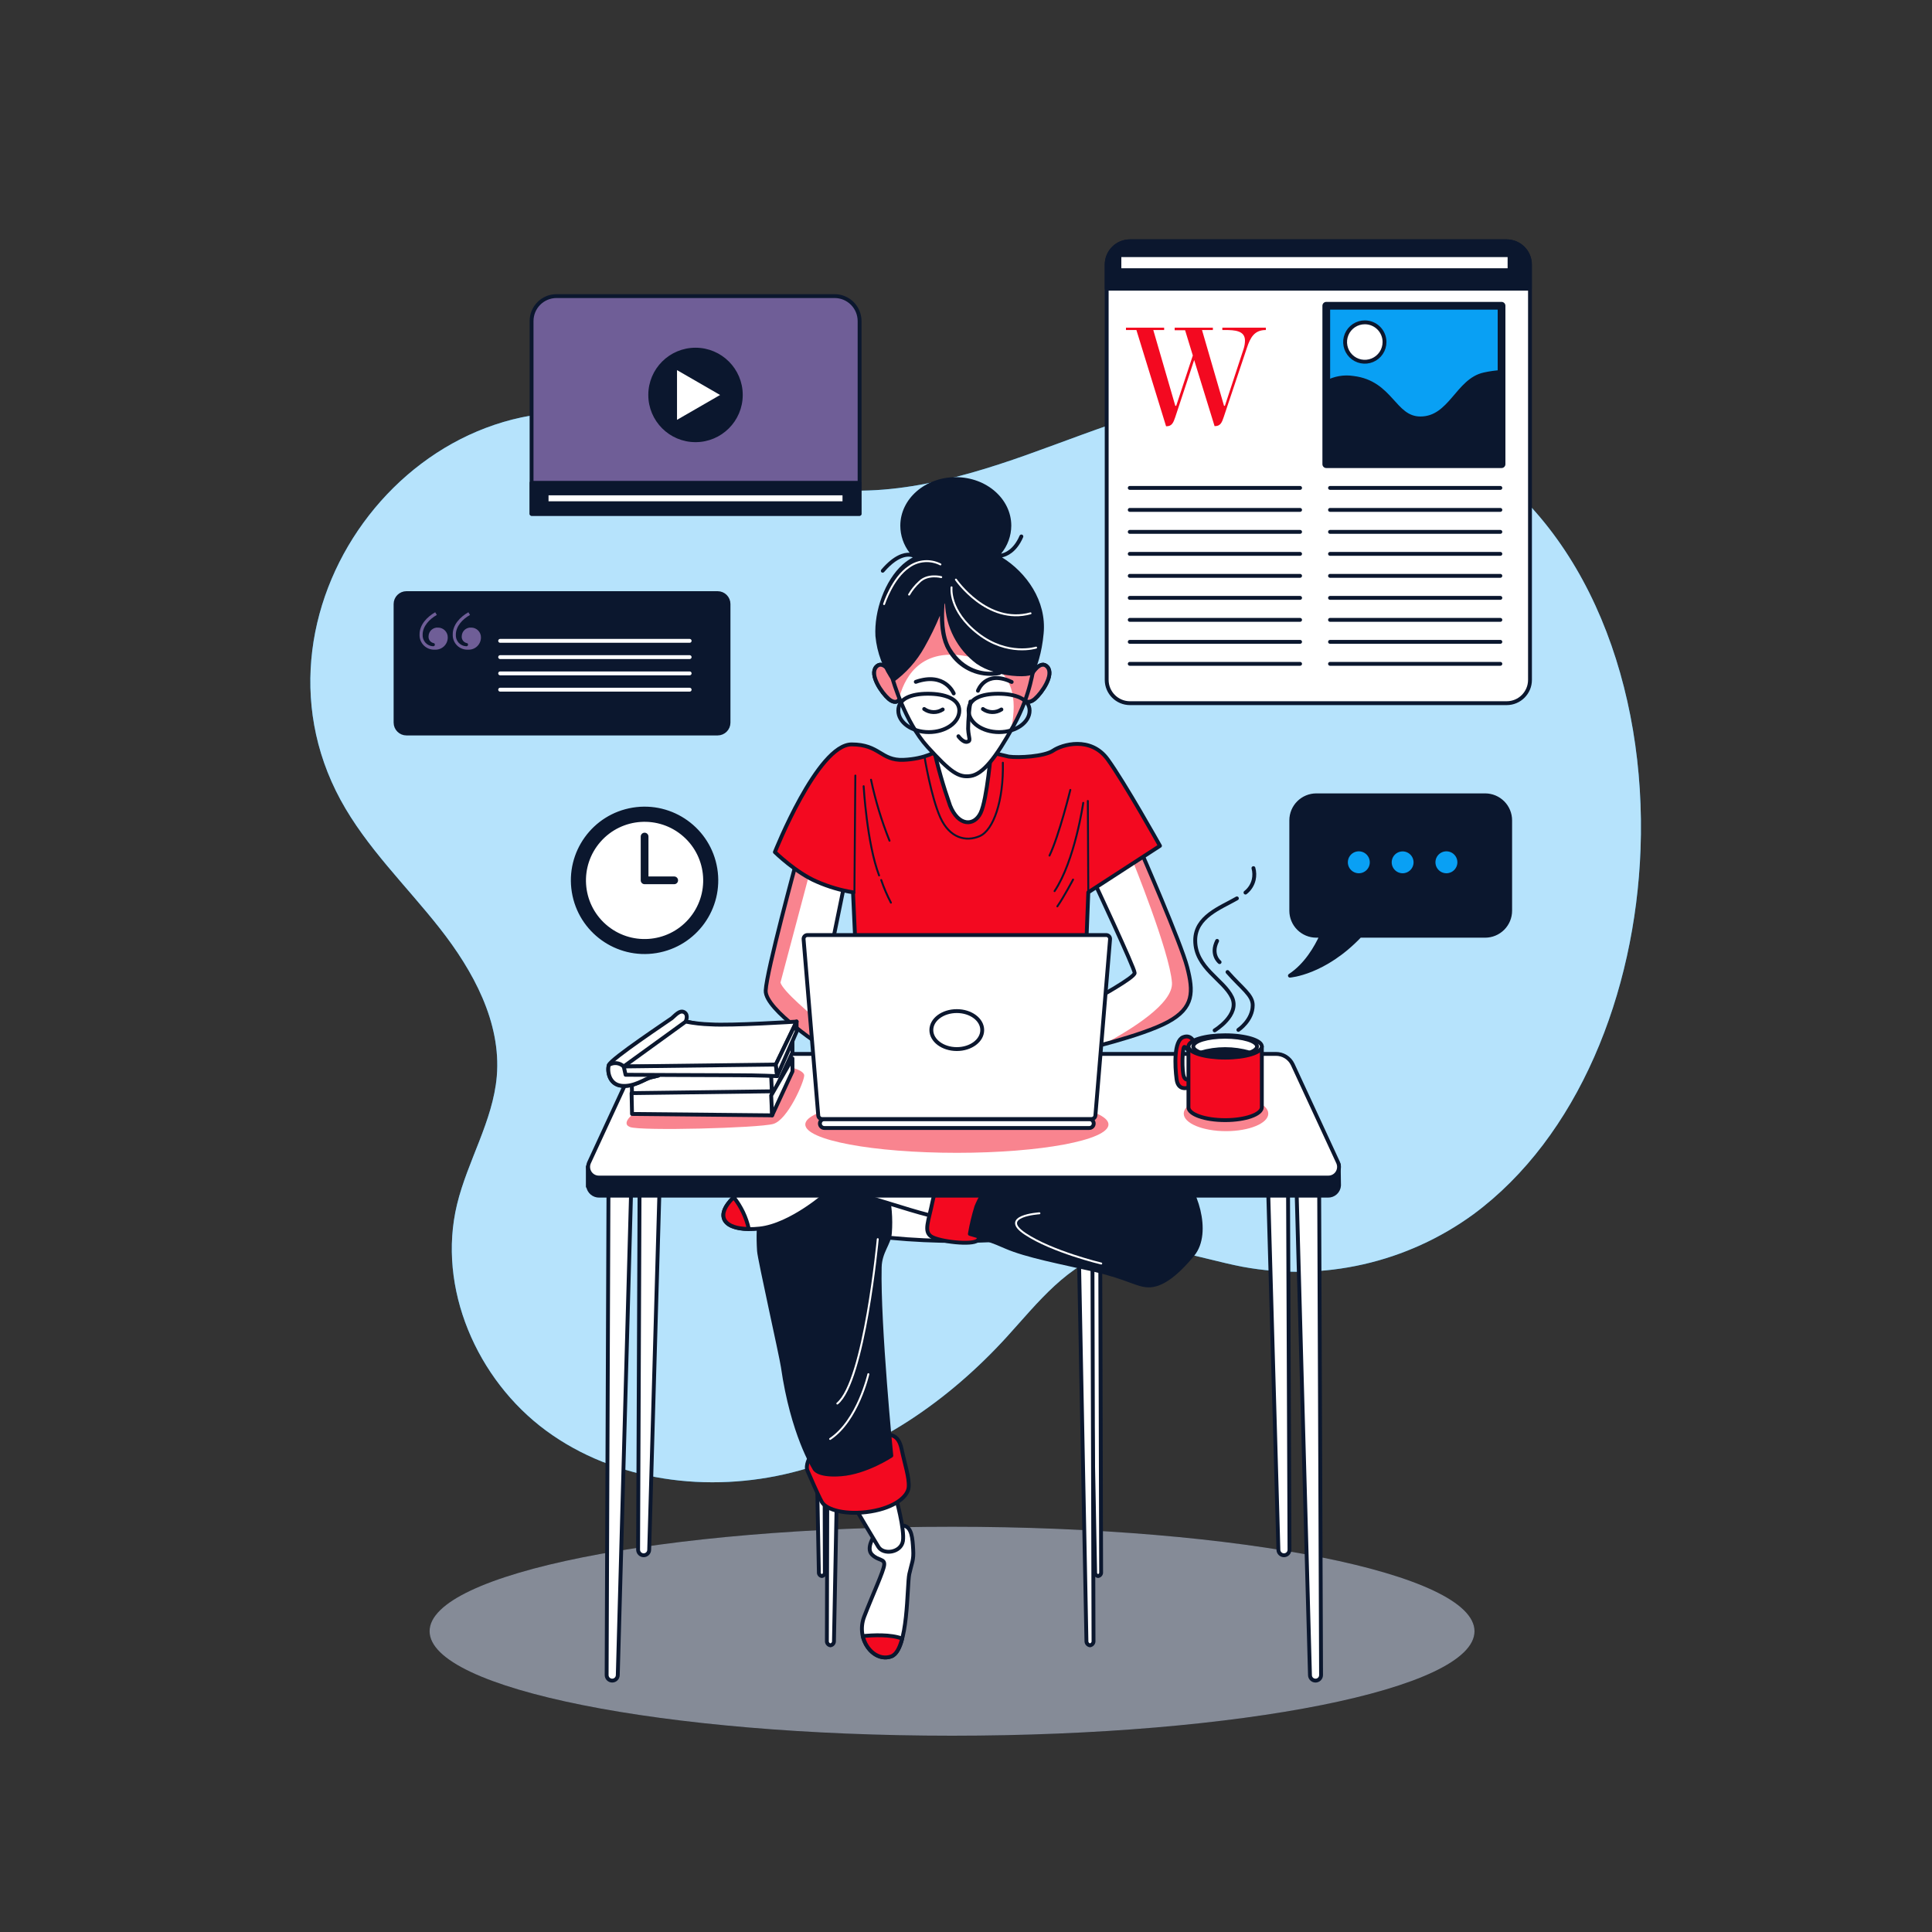 <svg width="500" height="500" viewBox="0 0 500 500" fill="none" xmlns="http://www.w3.org/2000/svg">
<rect x="0" y="0" width="500" height="500" fill="#333333" stroke="none"/>
<path d="M424.57 219.77C426.1 178.35 411.22 136.43 378.42 116.48C362.23 106.63 343.3 100.86 324.36 101.71C304.04 102.62 284.91 110.89 265.75 117.71C246.59 124.53 225.84 129.98 206.09 125.14C191.8 121.64 179.23 112.99 165.09 109.05C109.38 93.54 60.87 156.75 88.13 207C94.82 219.32 105.13 229.2 113.8 240.23C122.47 251.26 129.74 264.58 128.57 278.55C127.57 290.12 121.01 300.42 118.28 311.7C113.06 333.31 123.42 357.08 141.33 370.25C159.24 383.42 183.4 386.49 205 381.07C226.6 375.65 245.6 362.39 260.57 345.97C268.57 337.17 276.41 326.89 287.92 323.9C298.97 321.04 310.36 325.7 321.57 327.84C331.934 329.757 342.58 329.54 352.857 327.201C363.134 324.863 372.826 320.452 381.34 314.24C408.39 294.23 423.19 257.2 424.57 219.77Z" fill="#09A0F4"/>
<path opacity="0.7" d="M424.57 219.77C426.1 178.35 411.22 136.43 378.42 116.48C362.23 106.63 343.3 100.86 324.36 101.71C304.04 102.62 284.91 110.89 265.75 117.71C246.59 124.53 225.84 129.98 206.09 125.14C191.8 121.64 179.23 112.99 165.09 109.05C109.38 93.54 60.87 156.75 88.13 207C94.82 219.32 105.13 229.2 113.8 240.23C122.47 251.26 129.74 264.58 128.57 278.55C127.57 290.12 121.01 300.42 118.28 311.7C113.06 333.31 123.42 357.08 141.33 370.25C159.24 383.42 183.4 386.49 205 381.07C226.6 375.65 245.6 362.39 260.57 345.97C268.57 337.17 276.41 326.89 287.92 323.9C298.97 321.04 310.36 325.7 321.57 327.84C331.934 329.757 342.58 329.54 352.857 327.201C363.134 324.863 372.826 320.452 381.34 314.24C408.39 294.23 423.19 257.2 424.57 219.77Z" fill="white"/>
<path d="M246.39 449.2C321.064 449.2 381.6 437.094 381.6 422.16C381.6 407.226 321.064 395.12 246.39 395.12C171.716 395.12 111.18 407.226 111.18 422.16C111.18 437.094 171.716 449.2 246.39 449.2Z" fill="#0B172E"/>
<path opacity="0.5" d="M246.39 449.2C321.064 449.2 381.6 437.094 381.6 422.16C381.6 407.226 321.064 395.12 246.39 395.12C171.716 395.12 111.18 407.226 111.18 422.16C111.18 437.094 171.716 449.2 246.39 449.2Z" fill="white"/>
<path d="M389.93 62.45H292.44C289.11 62.45 286.41 65.15 286.41 68.48V175.95C286.41 179.28 289.11 181.98 292.44 181.98H389.93C393.26 181.98 395.96 179.28 395.96 175.95V68.48C395.96 65.15 393.26 62.45 389.93 62.45Z" fill="white" stroke="#0B172E" stroke-linecap="round" stroke-linejoin="round"/>
<path d="M292.44 62.45H389.92C391.511 62.45 393.037 63.082 394.163 64.207C395.288 65.333 395.92 66.859 395.92 68.45V74.71H286.41V68.48C286.406 67.687 286.559 66.901 286.861 66.168C287.163 65.434 287.607 64.768 288.167 64.207C288.728 63.647 289.394 63.203 290.128 62.901C290.861 62.599 291.647 62.446 292.44 62.45V62.45Z" fill="#0B172E" stroke="#0B172E" stroke-linecap="round" stroke-linejoin="round"/>
<path d="M292.38 126.27H336.46" stroke="#0B172E" stroke-linecap="round" stroke-linejoin="round"/>
<path d="M292.38 131.96H336.46" stroke="#0B172E" stroke-linecap="round" stroke-linejoin="round"/>
<path d="M292.38 137.65H336.46" stroke="#0B172E" stroke-linecap="round" stroke-linejoin="round"/>
<path d="M292.38 143.34H336.46" stroke="#0B172E" stroke-linecap="round" stroke-linejoin="round"/>
<path d="M292.38 149.03H336.46" stroke="#0B172E" stroke-linecap="round" stroke-linejoin="round"/>
<path d="M292.38 154.73H336.46" stroke="#0B172E" stroke-linecap="round" stroke-linejoin="round"/>
<path d="M292.38 160.42H336.46" stroke="#0B172E" stroke-linecap="round" stroke-linejoin="round"/>
<path d="M292.38 166.11H336.46" stroke="#0B172E" stroke-linecap="round" stroke-linejoin="round"/>
<path d="M292.38 171.8H336.46" stroke="#0B172E" stroke-linecap="round" stroke-linejoin="round"/>
<path d="M344.21 126.27H388.29" stroke="#0B172E" stroke-linecap="round" stroke-linejoin="round"/>
<path d="M344.21 131.96H388.29" stroke="#0B172E" stroke-linecap="round" stroke-linejoin="round"/>
<path d="M344.21 137.65H388.29" stroke="#0B172E" stroke-linecap="round" stroke-linejoin="round"/>
<path d="M344.21 143.34H388.29" stroke="#0B172E" stroke-linecap="round" stroke-linejoin="round"/>
<path d="M344.21 149.03H388.29" stroke="#0B172E" stroke-linecap="round" stroke-linejoin="round"/>
<path d="M344.21 154.73H388.29" stroke="#0B172E" stroke-linecap="round" stroke-linejoin="round"/>
<path d="M344.21 160.42H388.29" stroke="#0B172E" stroke-linecap="round" stroke-linejoin="round"/>
<path d="M344.21 166.11H388.29" stroke="#0B172E" stroke-linecap="round" stroke-linejoin="round"/>
<path d="M344.21 171.8H388.29" stroke="#0B172E" stroke-linecap="round" stroke-linejoin="round"/>
<path d="M321.86 90.24C322.077 89.564 322.192 88.86 322.2 88.15C322.2 85.56 319.57 85.41 316.99 85.41H316.34V84.8H327.6V85.41C324.67 85.41 323.6 87.28 322.69 90.05L316.69 107.96C316.24 109.29 315.86 110.28 314.45 110.28H314.33L309.05 93.17L304.14 108C303.68 109.33 303.3 110.32 301.89 110.32H301.78L294.1 85.41H291.4V84.8H301.28V85.41H298.47L304.17 105.03H304.4L308.7 92L306.7 85.46H304V84.8H313.89V85.41H311.08L316.78 105.03H317L321.86 90.24Z" fill="#F30920"/>
<path d="M388.6 79.13H343.24V120.13H388.6V79.13Z" fill="#09A0F4" stroke="#0B172E" stroke-width="2" stroke-linecap="round" stroke-linejoin="round"/>
<path d="M388.6 96.27C387.079 96.357 385.567 96.567 384.08 96.9C377.19 98.4 375.39 108.29 367.6 108.29C360.7 108.29 360.11 99 350.22 97.8C347.814 97.421 345.35 97.858 343.22 99.04V120.13H388.6V96.27Z" fill="#0B172E" stroke="#0B172E" stroke-linecap="round" stroke-linejoin="round"/>
<path d="M358.31 88.51C358.312 89.52 358.014 90.507 357.455 91.347C356.895 92.187 356.099 92.843 355.166 93.23C354.234 93.617 353.208 93.719 352.217 93.522C351.227 93.326 350.318 92.84 349.604 92.126C348.89 91.412 348.404 90.503 348.207 89.513C348.011 88.522 348.113 87.496 348.5 86.564C348.887 85.631 349.543 84.835 350.383 84.275C351.223 83.716 352.21 83.418 353.22 83.42C354.57 83.42 355.865 83.956 356.819 84.911C357.774 85.865 358.31 87.16 358.31 88.51V88.51Z" fill="white" stroke="#0B172E" stroke-linecap="round" stroke-linejoin="round"/>
<path d="M390.67 66.04H289.7V69.93H390.67V66.04Z" fill="white" stroke="#0B172E" stroke-linecap="round" stroke-linejoin="round"/>
<path d="M384.37 205.83H340.66C338.941 205.83 337.293 206.513 336.078 207.728C334.863 208.943 334.18 210.591 334.18 212.31V235.69C334.18 237.409 334.863 239.057 336.078 240.272C337.293 241.487 338.941 242.17 340.66 242.17H342C340.64 245.17 338 249.77 333.83 252.5C333.83 252.5 342.7 251.88 351.94 242.17H384.35C386.069 242.17 387.717 241.487 388.932 240.272C390.147 239.057 390.83 237.409 390.83 235.69V212.31C390.83 210.595 390.15 208.95 388.939 207.735C387.728 206.52 386.085 205.835 384.37 205.83V205.83Z" fill="#0B172E" stroke="#0B172E" stroke-linecap="round" stroke-linejoin="round"/>
<path d="M355 223.17C355.002 222.509 354.807 221.861 354.441 221.311C354.075 220.76 353.553 220.33 352.943 220.076C352.332 219.822 351.66 219.755 351.011 219.884C350.362 220.012 349.766 220.331 349.298 220.798C348.831 221.266 348.512 221.862 348.384 222.511C348.255 223.16 348.322 223.832 348.576 224.443C348.83 225.054 349.26 225.575 349.811 225.941C350.361 226.308 351.009 226.502 351.67 226.5C352.552 226.497 353.398 226.146 354.022 225.522C354.646 224.898 354.997 224.052 355 223.17V223.17Z" fill="#09A0F4" stroke="#0B172E" stroke-linecap="round" stroke-linejoin="round"/>
<path d="M366.33 223.17C366.33 222.511 366.135 221.868 365.769 221.32C365.403 220.772 364.883 220.346 364.274 220.094C363.666 219.842 362.996 219.776 362.35 219.904C361.704 220.033 361.111 220.35 360.645 220.815C360.18 221.281 359.862 221.874 359.734 222.52C359.605 223.166 359.671 223.836 359.923 224.444C360.175 225.053 360.602 225.573 361.15 225.939C361.698 226.305 362.341 226.5 363 226.5C363.882 226.497 364.728 226.146 365.352 225.522C365.976 224.898 366.327 224.052 366.33 223.17V223.17Z" fill="#09A0F4" stroke="#0B172E" stroke-linecap="round" stroke-linejoin="round"/>
<path d="M377.67 223.17C377.672 222.509 377.478 221.862 377.112 221.312C376.746 220.761 376.225 220.332 375.615 220.077C375.005 219.823 374.333 219.755 373.685 219.883C373.036 220.011 372.44 220.328 371.972 220.795C371.504 221.261 371.185 221.857 371.055 222.505C370.925 223.153 370.991 223.825 371.243 224.436C371.496 225.047 371.924 225.569 372.473 225.936C373.023 226.304 373.669 226.5 374.33 226.5C375.213 226.497 376.06 226.146 376.685 225.522C377.311 224.899 377.665 224.053 377.67 223.17Z" fill="#09A0F4" stroke="#0B172E" stroke-linecap="round" stroke-linejoin="round"/>
<path d="M144 76.63H216C217.713 76.63 219.356 77.311 220.568 78.522C221.779 79.734 222.46 81.377 222.46 83.09V133H137.57V83.09C137.57 81.382 138.246 79.743 139.451 78.533C140.656 77.322 142.292 76.638 144 76.63V76.63Z" fill="#6F5E97" stroke="#0B172E" stroke-linecap="round" stroke-linejoin="round"/>
<path d="M222.42 124.95H137.57V132.97H222.42V124.95Z" fill="#0B172E" stroke="#0B172E" stroke-linecap="round" stroke-linejoin="round"/>
<path d="M218.54 127.69H141.46V130.23H218.54V127.69Z" fill="white" stroke="#0B172E" stroke-linecap="round" stroke-linejoin="round"/>
<path d="M180 113.93C186.473 113.93 191.72 108.683 191.72 102.21C191.72 95.737 186.473 90.49 180 90.49C173.527 90.49 168.28 95.737 168.28 102.21C168.28 108.683 173.527 113.93 180 113.93Z" fill="#0B172E" stroke="#0B172E" stroke-linecap="round" stroke-linejoin="round"/>
<path d="M174.71 94.92L187.36 102.22L174.71 109.52V94.92Z" fill="white" stroke="#0B172E" stroke-linecap="round" stroke-linejoin="round"/>
<path d="M185.72 153.5H105.19C103.633 153.5 102.37 154.763 102.37 156.32V187.01C102.37 188.567 103.633 189.83 105.19 189.83H185.72C187.277 189.83 188.54 188.567 188.54 187.01V156.32C188.54 154.763 187.277 153.5 185.72 153.5Z" fill="#0B172E" stroke="#0B172E" stroke-linecap="round" stroke-linejoin="round"/>
<path d="M112.63 158.45L113.05 159.15C111.15 160.21 109.38 162.07 109.38 164.25C109.356 164.624 109.406 165 109.529 165.355C109.652 165.709 109.844 166.036 110.095 166.315C110.345 166.595 110.649 166.821 110.988 166.982C111.327 167.142 111.695 167.233 112.07 167.25C112.35 167.25 112.54 167.11 112.54 166.83C112.54 166.55 112.4 166.46 112.12 166.41C111.742 166.308 111.414 166.075 111.192 165.752C110.97 165.43 110.87 165.039 110.91 164.65C110.917 164.339 110.988 164.034 111.117 163.751C111.246 163.469 111.431 163.216 111.661 163.007C111.892 162.798 112.162 162.639 112.455 162.538C112.749 162.437 113.06 162.397 113.37 162.42C113.707 162.421 114.04 162.49 114.35 162.622C114.66 162.754 114.94 162.947 115.174 163.19C115.408 163.432 115.591 163.719 115.713 164.033C115.834 164.348 115.891 164.683 115.88 165.02C115.875 165.443 115.785 165.861 115.615 166.249C115.445 166.636 115.199 166.986 114.891 167.276C114.583 167.566 114.219 167.791 113.822 167.938C113.425 168.085 113.003 168.15 112.58 168.13C112.054 168.164 111.528 168.087 111.034 167.905C110.54 167.722 110.089 167.438 109.712 167.07C109.335 166.702 109.04 166.259 108.844 165.77C108.649 165.281 108.559 164.756 108.58 164.23C108.55 161.7 110.5 159.66 112.63 158.45ZM121.22 158.45L121.64 159.15C119.73 160.21 117.97 162.07 117.97 164.25C117.944 164.625 117.994 165.001 118.116 165.356C118.238 165.711 118.431 166.038 118.681 166.318C118.932 166.598 119.236 166.824 119.576 166.984C119.916 167.145 120.285 167.235 120.66 167.25C120.94 167.25 121.13 167.11 121.13 166.83C121.13 166.55 120.99 166.46 120.71 166.41C120.332 166.308 120.003 166.075 119.782 165.752C119.56 165.43 119.46 165.039 119.5 164.65C119.506 164.339 119.575 164.033 119.704 163.749C119.833 163.466 120.018 163.212 120.248 163.004C120.479 162.795 120.749 162.635 121.044 162.535C121.338 162.434 121.65 162.395 121.96 162.42C122.297 162.421 122.63 162.49 122.94 162.622C123.25 162.754 123.53 162.947 123.764 163.19C123.998 163.432 124.181 163.719 124.303 164.033C124.424 164.348 124.481 164.683 124.47 165.02C124.464 165.443 124.373 165.86 124.202 166.247C124.032 166.634 123.785 166.983 123.478 167.273C123.17 167.563 122.807 167.788 122.411 167.935C122.014 168.083 121.592 168.149 121.17 168.13C120.645 168.162 120.119 168.085 119.625 167.901C119.132 167.718 118.682 167.434 118.306 167.066C117.929 166.699 117.633 166.257 117.438 165.768C117.242 165.28 117.151 164.756 117.17 164.23C117.13 161.7 119.08 159.66 121.22 158.45Z" fill="#6F5E97"/>
<path d="M129.44 165.85H178.48" stroke="white" stroke-linecap="round" stroke-linejoin="round"/>
<path d="M129.44 170.06H178.48" stroke="white" stroke-linecap="round" stroke-linejoin="round"/>
<path d="M129.44 174.27H178.48" stroke="white" stroke-linecap="round" stroke-linejoin="round"/>
<path d="M129.44 178.49H178.48" stroke="white" stroke-linecap="round" stroke-linejoin="round"/>
<path d="M169.803 246.16C179.925 244.507 186.791 234.963 185.139 224.841C183.487 214.719 173.942 207.852 163.82 209.505C153.698 211.157 146.832 220.701 148.484 230.823C150.136 240.945 159.681 247.812 169.803 246.16Z" fill="#0B172E" stroke="#0B172E" stroke-linecap="round" stroke-linejoin="round"/>
<path d="M178.59 238.193C184.301 231.691 183.659 221.79 177.156 216.079C170.654 210.368 160.753 211.01 155.042 217.513C149.331 224.016 149.973 233.917 156.476 239.627C162.979 245.338 172.88 244.696 178.59 238.193Z" fill="white" stroke="#0B172E" stroke-linecap="round" stroke-linejoin="round"/>
<path d="M166.82 216.5V227.83H174.48" stroke="#0B172E" stroke-width="2" stroke-linecap="round" stroke-linejoin="round"/>
<path d="M283 227.87C283 227.87 293.65 250.6 293.65 251.8C293.65 253 284.2 258.14 282.4 259.22C281.004 260.015 279.565 260.733 278.09 261.37L279.17 271.9C279.17 271.9 295.44 268.19 302.26 264.48C309.08 260.77 308.84 256.58 307.26 250.36C305.68 244.14 295.17 220.1 295.17 220.1L283 227.87Z" fill="white"/>
<g style="mix-blend-mode:multiply" opacity="0.5">
<path d="M302.23 264.48C309.05 260.77 308.81 256.58 307.23 250.36C305.65 244.14 295.14 220.1 295.14 220.1L293.44 221.18L292.9 222.18C292.9 222.18 302.71 246.26 303.3 254.28C303.7 259.67 292.85 266.39 285.68 270.23C291 268.82 298.24 266.65 302.23 264.48Z" fill="#F30920"/>
</g>
<path d="M283 227.87C283 227.87 293.65 250.6 293.65 251.8C293.65 253 284.2 258.14 282.4 259.22C281.004 260.015 279.565 260.733 278.09 261.37L279.17 271.9C279.17 271.9 295.44 268.19 302.26 264.48C309.08 260.77 308.84 256.58 307.26 250.36C305.68 244.14 295.17 220.1 295.17 220.1L283 227.87Z" stroke="#0B172E" stroke-linecap="round" stroke-linejoin="round"/>
<path d="M206.16 222.85C206.16 222.85 198.39 251.32 198.16 256.35C197.93 261.38 213.59 271.3 214.16 271.9C214.73 272.5 213.27 254.6 213.27 254.6L218.58 228.6L206.16 222.85Z" fill="white"/>
<g style="mix-blend-mode:multiply" opacity="0.5">
<path d="M209.72 225.18L209.55 224.41L206.16 222.85C206.16 222.85 198.39 251.32 198.16 256.35C197.93 261.38 213.59 271.3 214.16 271.9C214.39 272.14 214.3 269.46 214.11 266.15C209.45 262.2 202.76 256.64 201.98 254.3" fill="#F30920"/>
</g>
<path d="M206.16 222.85C206.16 222.85 198.39 251.32 198.16 256.35C197.93 261.38 213.59 271.3 214.16 271.9C214.73 272.5 213.27 254.6 213.27 254.6L218.58 228.6L206.16 222.85Z" stroke="#0B172E" stroke-linecap="round" stroke-linejoin="round"/>
<path d="M242.65 194.25C242.65 194.25 239.65 196.41 233.8 196.65C227.95 196.89 227.67 192.65 220.4 192.65C211.59 192.65 200.54 220.52 200.54 220.52C200.54 220.52 206.04 225.91 211.43 228.18C214.412 229.486 217.547 230.41 220.76 230.93L221.6 249.24H280.94L281.65 230.93L300.2 218.9C300.2 218.9 291.1 202.63 286.68 196.53C282.26 190.43 274.83 192.7 272.56 194.25C270.29 195.8 263.56 196.17 261.08 195.81C257.845 195.094 254.647 194.216 251.5 193.18C251.5 193.18 247.68 190 242.65 194.25Z" fill="#F30920" stroke="#0B172E" stroke-linecap="round" stroke-linejoin="round"/>
<path d="M221.36 200.71L221.12 231.1" stroke="#0B172E" stroke-width="0.5" stroke-linecap="round" stroke-linejoin="round"/>
<path d="M223.51 203.47C223.51 203.47 224.35 218.3 227.51 226.56" stroke="#0B172E" stroke-width="0.5" stroke-linecap="round" stroke-linejoin="round"/>
<path d="M228.06 227.75C228.743 229.766 229.582 231.725 230.57 233.61" stroke="#0B172E" stroke-width="0.5" stroke-linecap="round" stroke-linejoin="round"/>
<path d="M225.42 201.79C226.555 207.182 228.158 212.466 230.21 217.58" stroke="#0B172E" stroke-width="0.5" stroke-linecap="round" stroke-linejoin="round"/>
<path d="M277 204.42C277 204.42 274.13 216.15 271.61 221.42" stroke="#0B172E" stroke-width="0.5" stroke-linecap="round" stroke-linejoin="round"/>
<path d="M281.65 230.98L281.53 207.29" stroke="#0B172E" stroke-width="0.5" stroke-linecap="round" stroke-linejoin="round"/>
<path d="M280.34 207.77C280.34 207.77 278.18 222.77 272.92 230.62" stroke="#0B172E" stroke-width="0.5" stroke-linecap="round" stroke-linejoin="round"/>
<path d="M277.71 227.63C277.71 227.63 275.31 232.18 273.64 234.57" stroke="#0B172E" stroke-width="0.5" stroke-linecap="round" stroke-linejoin="round"/>
<path d="M239.3 196.05C239.3 196.05 240.98 206.34 243.37 211.6C245.76 216.86 249.95 217.94 253.54 216.39C257.13 214.84 259.76 207.17 259.54 197.39" stroke="#0B172E" stroke-width="0.5" stroke-linecap="round" stroke-linejoin="round"/>
<path d="M230.81 174.51C230.81 174.51 228.53 170.57 226.74 172.6C224.95 174.63 228.18 179.3 229.97 180.85C231.76 182.4 233.08 181.45 232.97 179.78C232.86 178.11 230.81 174.51 230.81 174.51Z" fill="#F30920" stroke="#0B172E" stroke-linecap="round" stroke-linejoin="round"/>
<path opacity="0.5" d="M230.81 174.51C230.81 174.51 228.53 170.57 226.74 172.6C224.95 174.63 228.18 179.3 229.97 180.85C231.76 182.4 233.08 181.45 232.97 179.78C232.86 178.11 230.81 174.51 230.81 174.51Z" fill="white"/>
<path d="M230.81 174.51C230.81 174.51 228.53 170.57 226.74 172.6C224.95 174.63 228.18 179.3 229.97 180.85C231.76 182.4 233.08 181.45 232.97 179.78C232.86 178.11 230.81 174.51 230.81 174.51Z" stroke="#0B172E" stroke-linecap="round" stroke-linejoin="round"/>
<path d="M267 174.51C267 174.51 269.27 170.57 271.07 172.6C272.87 174.63 269.63 179.3 267.84 180.85C266.05 182.4 264.72 181.45 264.84 179.78C264.96 178.11 267 174.51 267 174.51Z" fill="#F30920" stroke="#0B172E" stroke-linecap="round" stroke-linejoin="round"/>
<path opacity="0.5" d="M267 174.51C267 174.51 269.27 170.57 271.07 172.6C272.87 174.63 269.63 179.3 267.84 180.85C266.05 182.4 264.72 181.45 264.84 179.78C264.96 178.11 267 174.51 267 174.51Z" fill="white"/>
<path d="M267 174.51C267 174.51 269.27 170.57 271.07 172.6C272.87 174.63 269.63 179.3 267.84 180.85C266.05 182.4 264.72 181.45 264.84 179.78C264.96 178.11 267 174.51 267 174.51Z" stroke="#0B172E" stroke-linecap="round" stroke-linejoin="round"/>
<path d="M241.57 193.42C242.7 198.526 244.139 203.559 245.88 208.49C248.04 213.87 252.1 213.87 253.78 210.4C255.46 206.93 256.53 194 256.53 194C256.53 194 245.28 195.57 241.57 193.42Z" fill="white" stroke="#0B172E" stroke-linecap="round" stroke-linejoin="round"/>
<path d="M231.05 175.83C231.05 175.83 234.16 186.83 240.05 193.3C245.94 199.77 248.05 201.3 251.18 200.83C254.31 200.36 257.64 196.29 262.3 187.83C266.96 179.37 267.3 172.88 267.69 172.28C268.08 171.68 266.69 159.72 260.03 154.57C253.37 149.42 245.91 147.16 239.45 152.78C232.99 158.4 228.89 167.57 231.05 175.83Z" fill="white"/>
<g style="mix-blend-mode:multiply" opacity="0.5">
<path d="M260 154.53C253.3 149.39 245.88 147.12 239.42 152.74C232.96 158.36 228.89 167.57 231.05 175.83C231.05 175.83 231.64 177.95 232.81 180.83C232.807 180.461 232.857 180.094 232.96 179.74C234.39 175.21 238.61 166.44 252.81 170.46C264.09 173.64 262.71 183.56 261.66 188.85L262.27 187.75C266.94 179.26 267.27 172.8 267.66 172.2C268.05 171.6 266.7 159.68 260 154.53Z" fill="#F30920"/>
</g>
<path d="M231.05 175.83C231.05 175.83 234.16 186.83 240.05 193.3C245.94 199.77 248.05 201.3 251.18 200.83C254.31 200.36 257.64 196.29 262.3 187.83C266.96 179.37 267.3 172.88 267.69 172.28C268.08 171.68 266.69 159.72 260.03 154.57C253.37 149.42 245.91 147.16 239.45 152.78C232.99 158.4 228.89 167.57 231.05 175.83Z" stroke="#0B172E" stroke-linecap="round" stroke-linejoin="round"/>
<path d="M251.15 181.57C250.779 183.906 250.579 186.265 250.55 188.63C250.67 191.02 251.39 191.74 250.31 191.98C249.23 192.22 248.04 190.54 248.04 190.54" stroke="#0B172E" stroke-linecap="round" stroke-linejoin="round"/>
<path d="M239.18 183.49C239.873 183.991 240.702 184.27 241.556 184.291C242.411 184.313 243.253 184.075 243.97 183.61" stroke="#0B172E" stroke-linecap="round" stroke-linejoin="round"/>
<path d="M254.38 183.49C255.072 183.99 255.898 184.269 256.751 184.29C257.604 184.312 258.444 184.074 259.16 183.61" stroke="#0B172E" stroke-linecap="round" stroke-linejoin="round"/>
<path d="M246.82 179.46C246.82 179.46 244.54 173.83 237.01 176.46" stroke="#0B172E" stroke-linecap="round" stroke-linejoin="round"/>
<path d="M253.09 178.77C253.09 178.77 255 173.26 261.82 176.49" stroke="#0B172E" stroke-linecap="round" stroke-linejoin="round"/>
<path d="M248.27 183.9C248.27 186.98 244.74 189.47 240.38 189.47C236.02 189.47 232.48 186.98 232.48 183.9C232.48 180.82 235.78 179.54 240.14 179.54C244.5 179.54 248.27 180.83 248.27 183.9Z" stroke="#0B172E" stroke-linecap="round" stroke-linejoin="round"/>
<path d="M266.46 183.9C266.46 186.98 262.92 189.47 258.56 189.47C254.2 189.47 250.67 186.98 250.67 183.9C250.67 180.82 253.96 179.54 258.32 179.54C262.68 179.54 266.46 180.83 266.46 183.9Z" stroke="#0B172E" stroke-linecap="round" stroke-linejoin="round"/>
<path d="M165.63 279.83L165.14 401.06C165.14 401.442 165.292 401.808 165.562 402.078C165.832 402.348 166.198 402.5 166.58 402.5V402.5C166.952 402.5 167.31 402.355 167.577 402.095C167.844 401.836 168 401.482 168.01 401.11L171.47 280L165.63 279.83Z" fill="white" stroke="#0B172E" stroke-linecap="round" stroke-linejoin="round"/>
<path d="M157.47 308.17L157 433.5C156.999 433.69 157.035 433.877 157.107 434.053C157.179 434.228 157.285 434.387 157.419 434.521C157.553 434.655 157.712 434.761 157.887 434.833C158.063 434.905 158.251 434.941 158.44 434.94V434.94C158.812 434.94 159.169 434.797 159.438 434.54C159.706 434.282 159.865 433.931 159.88 433.56L163.33 308.33L157.47 308.17Z" fill="white" stroke="#0B172E" stroke-linecap="round" stroke-linejoin="round"/>
<path d="M333.23 279.83L333.72 401.06C333.721 401.249 333.685 401.436 333.614 401.61C333.543 401.785 333.438 401.944 333.305 402.078C333.172 402.211 333.014 402.318 332.84 402.39C332.665 402.463 332.479 402.5 332.29 402.5V402.5C331.917 402.5 331.558 402.355 331.289 402.096C331.02 401.837 330.863 401.483 330.85 401.11L327.4 280L333.23 279.83Z" fill="white" stroke="#0B172E" stroke-linecap="round" stroke-linejoin="round"/>
<path d="M341.4 308.17L341.89 433.5C341.891 433.69 341.855 433.877 341.783 434.053C341.711 434.228 341.605 434.387 341.471 434.521C341.337 434.655 341.178 434.761 341.003 434.833C340.827 434.905 340.64 434.941 340.45 434.94V434.94C340.079 434.94 339.723 434.796 339.456 434.539C339.189 434.282 339.033 433.931 339.02 433.56L335.56 308.33L341.4 308.17Z" fill="white" stroke="#0B172E" stroke-linecap="round" stroke-linejoin="round"/>
<path d="M214.29 313.38L214 424.62C213.968 424.898 214.045 425.177 214.215 425.398C214.385 425.62 214.634 425.768 214.91 425.81V425.81C215.18 425.773 215.425 425.634 215.596 425.422C215.767 425.21 215.85 424.941 215.83 424.67L218 313.51L214.29 313.38Z" fill="white" stroke="#0B172E" stroke-linecap="round" stroke-linejoin="round"/>
<path d="M284.7 309.8L284.97 406.88C284.993 407.115 284.925 407.35 284.78 407.536C284.635 407.722 284.424 407.845 284.19 407.88C283.957 407.845 283.747 407.722 283.604 407.535C283.46 407.349 283.394 407.114 283.42 406.88L281.57 309.88L284.7 309.8Z" fill="white" stroke="#0B172E" stroke-linecap="round" stroke-linejoin="round"/>
<path d="M213.2 309.8L213.47 406.88C213.493 407.115 213.425 407.35 213.28 407.536C213.135 407.722 212.924 407.845 212.69 407.88C212.457 407.845 212.247 407.722 212.104 407.535C211.96 407.349 211.894 407.114 211.92 406.88L210.07 309.88L213.2 309.8Z" fill="white" stroke="#0B172E" stroke-linecap="round" stroke-linejoin="round"/>
<path d="M282.69 313.38L283 424.62C283.032 424.898 282.955 425.177 282.785 425.398C282.615 425.62 282.366 425.768 282.09 425.81C281.821 425.77 281.578 425.631 281.407 425.42C281.237 425.209 281.152 424.941 281.17 424.67L279 313.51L282.69 313.38Z" fill="white" stroke="#0B172E" stroke-linecap="round" stroke-linejoin="round"/>
<path d="M248 321.17C272.577 321.17 292.5 316.617 292.5 311C292.5 305.383 272.577 300.83 248 300.83C223.423 300.83 203.5 305.383 203.5 311C203.5 316.617 223.423 321.17 248 321.17Z" fill="white" stroke="#0B172E" stroke-linecap="round" stroke-linejoin="round"/>
<path d="M226.33 397.33C226.33 397.33 224 400.67 225.67 402.33C227.34 403.99 229 403.33 228.83 405C228.66 406.67 226 412.33 223.67 418.33C221.34 424.33 226.17 430.33 230.67 428.67C235.17 427.01 234.67 410.33 235.33 407.33C235.99 404.33 236.5 403.83 236.33 401C236.16 398.17 236 395.17 233.83 394.83C231.66 394.49 227.33 396.17 226.33 397.33Z" fill="white" stroke="#0B172E" stroke-linecap="round" stroke-linejoin="round"/>
<path d="M233.48 424.07C230.48 422.93 225.88 423.16 223.29 423.42C224.16 427.19 227.49 429.84 230.67 428.67C232 428.18 232.87 426.4 233.48 424.07Z" fill="#F30920" stroke="#0B172E" stroke-linecap="round" stroke-linejoin="round"/>
<path d="M221.17 390C221.17 390 226 398.17 227.33 400.33C228.66 402.49 233.17 401.83 233.67 398.83C234.17 395.83 231.83 387.5 231.83 387.5L221.83 390H221.17Z" fill="white" stroke="#0B172E" stroke-linecap="round" stroke-linejoin="round"/>
<path d="M209.67 377C209.67 377 208.33 379.17 209 380.67C209.67 382.17 211.5 386.5 212.67 388.67C213.84 390.84 219.17 392.17 225.33 391.17C231.49 390.17 235 387.33 235.17 384.83C235.34 382.33 234.17 379 233.33 375C232.49 371 230.33 371.17 227.33 371.17C224.33 371.17 212.17 374.67 209.67 377Z" fill="#F30920" stroke="#0B172E" stroke-linecap="round" stroke-linejoin="round"/>
<path d="M227.67 328C227.76 323.9 230.13 321.88 230.31 319.07C230.592 315.355 230.285 311.619 229.4 308L224.84 301.77C211.72 301.94 202.32 302.16 202.17 302.21C201.67 302.37 201.33 305.21 201 307.54C201 307.54 195.43 308.25 196.43 323.75C196.57 325.91 202.19 350.9 202.6 353.75C205.1 371.16 210.67 379.88 210.67 379.88C210.67 379.88 211.17 382.05 217.67 381.55C224.17 381.05 230.67 376.72 230.67 376.72C230.67 376.72 227.33 342.83 227.67 328Z" fill="#0B172E" stroke="#0B172E" stroke-linecap="round" stroke-linejoin="round"/>
<path d="M200.1 305C200.1 305 193.21 306 188.99 310.82C184.77 315.64 188.35 318.82 196.55 317.96C204.75 317.1 214.21 308.71 214.61 308.26C215.01 307.81 206.06 302.11 200.1 305Z" fill="white" stroke="#0B172E" stroke-linecap="round" stroke-linejoin="round"/>
<path d="M212.33 308C216.72 308.226 221.075 308.896 225.33 310C231 311.67 241 315 243.33 315C245.66 315 245 306.33 245 304.67C245 303.01 215 302 211.33 302C207.66 302 212.33 308 212.33 308Z" fill="white" stroke="#0B172E" stroke-linecap="round" stroke-linejoin="round"/>
<path d="M245 304.67C245 304.67 242.33 306 241.33 311C240.33 316 239 318.67 241 320C243 321.33 251.67 322.33 253 321C254.33 319.67 258 313 258.67 308.67C259.34 304.34 245 304.67 245 304.67Z" fill="#F30920" stroke="#0B172E" stroke-linecap="round" stroke-linejoin="round"/>
<path d="M256.33 306.33C254.78 308.109 253.542 310.138 252.67 312.33C251.963 314.625 251.405 316.963 251 319.33C254.19 320.205 257.309 321.321 260.33 322.67C265.67 325 274.67 326.67 283.33 328.67C291.99 330.67 294.33 332.67 297.33 332.67C300.33 332.67 304 330.33 308.67 324.67C313.34 319.01 309.33 307 304.67 303.33C300.01 299.66 275 296.67 271.67 297.67C268.34 298.67 256.33 306.33 256.33 306.33Z" fill="#0B172E" stroke="#0B172E" stroke-linecap="round" stroke-linejoin="round"/>
<path d="M193.79 318.05C193.131 315.058 191.797 312.257 189.89 309.86C189.58 310.15 189.28 310.45 188.99 310.78C185.28 315 187.6 318 193.79 318.05Z" fill="#F30920" stroke="#0B172E" stroke-linecap="round" stroke-linejoin="round"/>
<path d="M227.16 320.69C227.16 320.69 223.72 357.5 216.7 363.23" stroke="white" stroke-width="0.5" stroke-linecap="round" stroke-linejoin="round"/>
<path d="M224.73 355.63C224.73 355.63 222 367.63 214.84 372.4" stroke="white" stroke-width="0.5" stroke-linecap="round" stroke-linejoin="round"/>
<path d="M269 314C269 314 258.33 314.67 265.33 319.33C272.33 323.99 285 327 285 327" stroke="white" stroke-width="0.5" stroke-linecap="round" stroke-linejoin="round"/>
<path d="M346.46 301.39L342.86 298.15L334.54 280.15C334.145 279.331 333.526 278.641 332.754 278.162C331.982 277.682 331.089 277.431 330.18 277.44H168.58C167.669 277.43 166.775 277.679 166.001 278.159C165.227 278.639 164.605 279.33 164.21 280.15L153.84 302.57L152.13 301.94V307.07L152.21 307.01C152.312 307.694 152.659 308.318 153.187 308.766C153.715 309.213 154.388 309.452 155.08 309.44H343.67C344.399 309.457 345.105 309.19 345.641 308.695C346.176 308.201 346.499 307.518 346.54 306.79L346.46 301.39Z" fill="#0B172E" stroke="#0B172E" stroke-linecap="round" stroke-linejoin="round"/>
<path d="M343.67 304.75H155.08C154.613 304.769 154.149 304.668 153.731 304.458C153.314 304.249 152.956 303.936 152.692 303.55C152.428 303.164 152.267 302.718 152.223 302.253C152.179 301.787 152.253 301.319 152.44 300.89L164.21 275.46C164.603 274.638 165.224 273.946 165.999 273.466C166.773 272.985 167.669 272.737 168.58 272.75H330.18C331.089 272.739 331.983 272.988 332.756 273.468C333.528 273.949 334.147 274.64 334.54 275.46L346.31 300.89C346.497 301.319 346.571 301.787 346.527 302.253C346.483 302.718 346.322 303.164 346.058 303.55C345.794 303.936 345.436 304.249 345.019 304.458C344.601 304.668 344.137 304.769 343.67 304.75V304.75Z" fill="white" stroke="#0B172E" stroke-linecap="round" stroke-linejoin="round"/>
<g style="mix-blend-mode:multiply" opacity="0.5">
<path d="M164.63 287.67C164.63 287.67 160.36 290.6 163.03 291.67C165.7 292.74 196.39 291.94 200.13 290.87C203.87 289.8 208.13 279.93 208.13 278.33C208.13 276.73 202.75 275.58 200.77 275.49C198.79 275.4 172.63 276.99 172.63 276.99L164.63 287.67Z" fill="#F30920"/>
</g>
<g style="mix-blend-mode:multiply" opacity="0.5">
<path d="M317.29 292.74C323.332 292.74 328.23 290.707 328.23 288.2C328.23 285.693 323.332 283.66 317.29 283.66C311.248 283.66 306.35 285.693 306.35 288.2C306.35 290.707 311.248 292.74 317.29 292.74Z" fill="#F30920"/>
</g>
<g style="mix-blend-mode:multiply" opacity="0.5">
<path d="M247.64 298.35C269.306 298.35 286.87 295.064 286.87 291.01C286.87 286.956 269.306 283.67 247.64 283.67C225.974 283.67 208.41 286.956 208.41 291.01C208.41 295.064 225.974 298.35 247.64 298.35Z" fill="#F30920"/>
</g>
<path d="M309.29 270.34C309.29 270.34 308.57 267.47 306.18 268.43C303.79 269.39 304.03 275.73 304.5 279.32C304.97 282.91 308.21 281.23 308.21 281.23V279.08C308.21 279.08 307.02 280.03 306.42 278.72C305.82 277.41 305.94 270.82 306.54 270.94C307.14 271.06 308.33 273.09 308.33 273.09C308.33 273.09 308.69 272.86 309.29 270.34Z" fill="#F30920" stroke="#0B172E" stroke-linecap="round" stroke-linejoin="round"/>
<path d="M307.57 270.82V286.54C307.57 288.39 311.82 289.89 317.07 289.89C322.32 289.89 326.56 288.39 326.56 286.54V270.82H307.57Z" fill="#F30920" stroke="#0B172E" stroke-linecap="round" stroke-linejoin="round"/>
<path d="M326.56 270.82C326.56 272.42 322.31 273.71 317.07 273.71C311.83 273.71 307.57 272.42 307.57 270.82C307.57 269.22 311.82 267.93 317.07 267.93C322.32 267.93 326.56 269.23 326.56 270.82Z" fill="white" stroke="#0B172E" stroke-linecap="round" stroke-linejoin="round"/>
<path d="M325.32 270.82C325.32 272.21 321.62 273.33 317.07 273.33C312.52 273.33 308.81 272.21 308.81 270.82C308.81 269.43 312.51 268.31 317.07 268.31C321.63 268.31 325.32 269.43 325.32 270.82Z" fill="white" stroke="#0B172E" stroke-linecap="round" stroke-linejoin="round"/>
<path d="M310.7 272.42C314.857 273.633 319.273 273.633 323.43 272.42C319.273 271.207 314.857 271.207 310.7 272.42V272.42Z" fill="#0B172E" stroke="#0B172E" stroke-linecap="round" stroke-linejoin="round"/>
<path d="M163.45 278L163.57 283.38L199.82 283.74V277.52L163.45 278Z" fill="white" stroke="#0B172E" stroke-linecap="round" stroke-linejoin="round"/>
<path d="M199.82 283.74L205.09 272.38V269.03L199.58 278.6L199.82 283.74Z" fill="white" stroke="#0B172E" stroke-linecap="round" stroke-linejoin="round"/>
<path d="M163.45 282.9L163.57 288.29L199.82 288.65V282.43L163.45 282.9Z" fill="white" stroke="#0B172E" stroke-linecap="round" stroke-linejoin="round"/>
<path d="M199.82 288.65L205.09 277.28V273.93L199.58 283.5L199.82 288.65Z" fill="white" stroke="#0B172E" stroke-linecap="round" stroke-linejoin="round"/>
<path d="M177.45 264.36C177.45 264.36 178.29 262.69 177.09 261.97C175.89 261.25 174.58 262.97 173.86 263.52C173.14 264.07 158.07 274.05 157.59 275.61C157.11 277.17 157.59 280.61 160.82 280.99C164.05 281.37 166.92 279.2 168.36 278.84C169.8 278.48 170.36 278.36 170.36 278.36L180.29 264.96L177.45 264.36Z" fill="white" stroke="#0B172E" stroke-linecap="round" stroke-linejoin="round"/>
<path d="M160.82 281C164.05 281.36 166.92 279.21 168.36 278.85C169.8 278.49 170.36 278.37 170.36 278.37L170.72 277.88L161.39 275.98C160.883 275.502 160.231 275.207 159.537 275.142C158.843 275.077 158.147 275.245 157.56 275.62C157.11 277.16 157.59 280.63 160.82 281Z" fill="white" stroke="#0B172E" stroke-linecap="round" stroke-linejoin="round"/>
<path d="M161.42 276H189.42C198.16 276 200.79 275.52 200.79 275.52L206.17 264.39C206.17 264.39 189.17 265.47 183.92 265.11C181.751 265.047 179.59 264.807 177.46 264.39L161.42 276Z" fill="white" stroke="#0B172E" stroke-linecap="round" stroke-linejoin="round"/>
<path d="M161.42 276L161.9 278.15C161.9 278.15 184.63 278.27 190.61 278.27C196.59 278.27 201.14 278.51 201.14 278.51L200.78 275.51L161.42 276Z" fill="white" stroke="#0B172E" stroke-linecap="round" stroke-linejoin="round"/>
<path d="M201.14 278.48L206.16 266.99V264.36L200.78 275.49L201.14 278.48Z" fill="white" stroke="#0B172E" stroke-linecap="round" stroke-linejoin="round"/>
<path d="M281.9 291.92H213.35C213.198 291.921 213.047 291.893 212.907 291.835C212.766 291.778 212.638 291.694 212.53 291.587C212.422 291.48 212.337 291.353 212.278 291.212C212.22 291.072 212.19 290.922 212.19 290.77C212.19 290.618 212.22 290.468 212.278 290.328C212.337 290.187 212.422 290.06 212.53 289.953C212.638 289.846 212.766 289.762 212.907 289.705C213.047 289.647 213.198 289.619 213.35 289.62H281.9C282.051 289.619 282.201 289.648 282.342 289.705C282.482 289.762 282.609 289.847 282.716 289.954C282.823 290.061 282.908 290.188 282.965 290.328C283.022 290.469 283.051 290.619 283.05 290.77C283.051 290.921 283.022 291.072 282.965 291.212C282.908 291.352 282.823 291.479 282.716 291.586C282.609 291.693 282.482 291.778 282.342 291.835C282.201 291.893 282.051 291.921 281.9 291.92V291.92Z" fill="white" stroke="#0B172E" stroke-linecap="round" stroke-linejoin="round"/>
<path d="M282.48 289.6H212.76C212.505 289.6 212.259 289.503 212.073 289.329C211.887 289.154 211.775 288.915 211.76 288.66L207.97 243.11C207.953 242.969 207.966 242.826 208.009 242.69C208.051 242.555 208.122 242.43 208.217 242.324C208.311 242.218 208.428 242.133 208.557 242.076C208.687 242.018 208.828 241.989 208.97 241.99H286.28C286.422 241.989 286.563 242.018 286.693 242.076C286.822 242.133 286.939 242.218 287.033 242.324C287.128 242.43 287.199 242.555 287.241 242.69C287.284 242.826 287.297 242.969 287.28 243.11L283.49 288.66C283.475 288.916 283.361 289.157 283.173 289.332C282.985 289.507 282.737 289.603 282.48 289.6V289.6Z" fill="white" stroke="#0B172E" stroke-linecap="round" stroke-linejoin="round"/>
<path d="M254.2 266.58C254.2 269.3 251.25 271.5 247.62 271.5C243.99 271.5 241.03 269.3 241.03 266.58C241.03 263.86 243.98 261.67 247.62 261.67C251.26 261.67 254.2 263.87 254.2 266.58Z" fill="white" stroke="#0B172E" stroke-linecap="round" stroke-linejoin="round"/>
<path d="M322.33 231C323.399 230.166 324.151 228.991 324.46 227.67C324.685 226.68 324.661 225.649 324.39 224.67" stroke="#0B172E" stroke-linecap="round" stroke-linejoin="round"/>
<path d="M314.35 266.66C314.35 266.66 321 262.66 318.83 258.09C316.66 253.52 309.32 250.49 309.32 243.37C309.32 237.23 315.85 234.96 320.11 232.5" stroke="#0B172E" stroke-linecap="round" stroke-linejoin="round"/>
<path d="M320.49 266.53C320.49 266.53 324.2 264.06 324.2 260.14C324.2 257.51 321.39 255.79 317.68 251.56" stroke="#0B172E" stroke-linecap="round" stroke-linejoin="round"/>
<path d="M315.63 249C315.63 249 313.2 247.09 314.99 243.5" stroke="#0B172E" stroke-linecap="round" stroke-linejoin="round"/>
<path d="M259.33 144.25C260.52 144 263.07 143.02 264.79 139.03C264.816 138.97 264.831 138.905 264.832 138.839C264.833 138.773 264.821 138.707 264.797 138.646C264.773 138.585 264.737 138.529 264.691 138.481C264.645 138.434 264.591 138.396 264.53 138.37C264.408 138.319 264.271 138.318 264.147 138.366C264.024 138.415 263.925 138.509 263.87 138.63C262.29 142.29 260.03 143.1 259.09 143.28C260.772 141.244 261.701 138.691 261.72 136.05C261.72 129.11 255.29 123.49 247.36 123.49C239.43 123.49 233 129.11 233 136.05C233.005 138.584 233.849 141.046 235.4 143.05C233.89 142.97 231.34 143.61 228.11 147.38C228.018 147.475 227.966 147.602 227.966 147.735C227.966 147.868 228.018 147.995 228.11 148.09C228.203 148.167 228.319 148.209 228.44 148.21C228.513 148.21 228.585 148.194 228.65 148.163C228.716 148.132 228.774 148.086 228.82 148.03C232.95 143.22 235.68 144.03 236.23 144.25C235.296 144.764 234.421 145.377 233.62 146.08C229.01 150.23 226.2 158.08 226.56 164.62C226.965 168.958 228.537 173.105 231.11 176.62C234.458 174.224 237.235 171.116 239.24 167.52C240.734 164.879 242.07 162.15 243.24 159.35C243.24 162.28 243.62 165.82 245.16 168.35C246.271 170.348 247.898 172.012 249.872 173.166C251.846 174.32 254.094 174.922 256.38 174.91C257.169 174.921 257.958 174.844 258.73 174.68C258.798 174.663 258.861 174.632 258.917 174.589C258.972 174.546 259.017 174.492 259.05 174.43C262.91 175.25 266.75 175.18 267.34 174.36C268.29 173.05 269.64 168.96 270.09 163.96C270.91 155.48 265.57 148.12 259.33 144.25ZM246.09 167.74C244.15 164.57 244.21 159.4 244.44 156.43L244.57 156.09C244.662 159.145 245.441 162.139 246.848 164.852C248.256 167.565 250.256 169.926 252.7 171.76C254.05 172.693 255.548 173.393 257.13 173.83C254.68 174 249.64 173.53 246.09 167.74V167.74Z" fill="#0B172E"/>
<path d="M246.26 152C246.26 152 245.44 158.06 253.14 164C260.84 169.94 268.14 167.6 268.14 167.6" stroke="white" stroke-width="0.5" stroke-linecap="round" stroke-linejoin="round"/>
<path d="M247.39 150C247.39 150 255.5 161.81 266.7 158.73" stroke="white" stroke-width="0.5" stroke-linecap="round" stroke-linejoin="round"/>
<path d="M243.38 146.07C242.101 145.421 240.668 145.135 239.238 145.244C237.808 145.354 236.435 145.854 235.27 146.69C230.96 149.56 228.8 156.34 228.8 156.34" stroke="white" stroke-width="0.5" stroke-linecap="round" stroke-linejoin="round"/>
<path d="M243.59 149.36C243.59 149.36 240.1 148.43 237.94 150.59C236.887 151.544 235.987 152.653 235.27 153.88" stroke="white" stroke-width="0.5" stroke-linecap="round" stroke-linejoin="round"/>
</svg>
